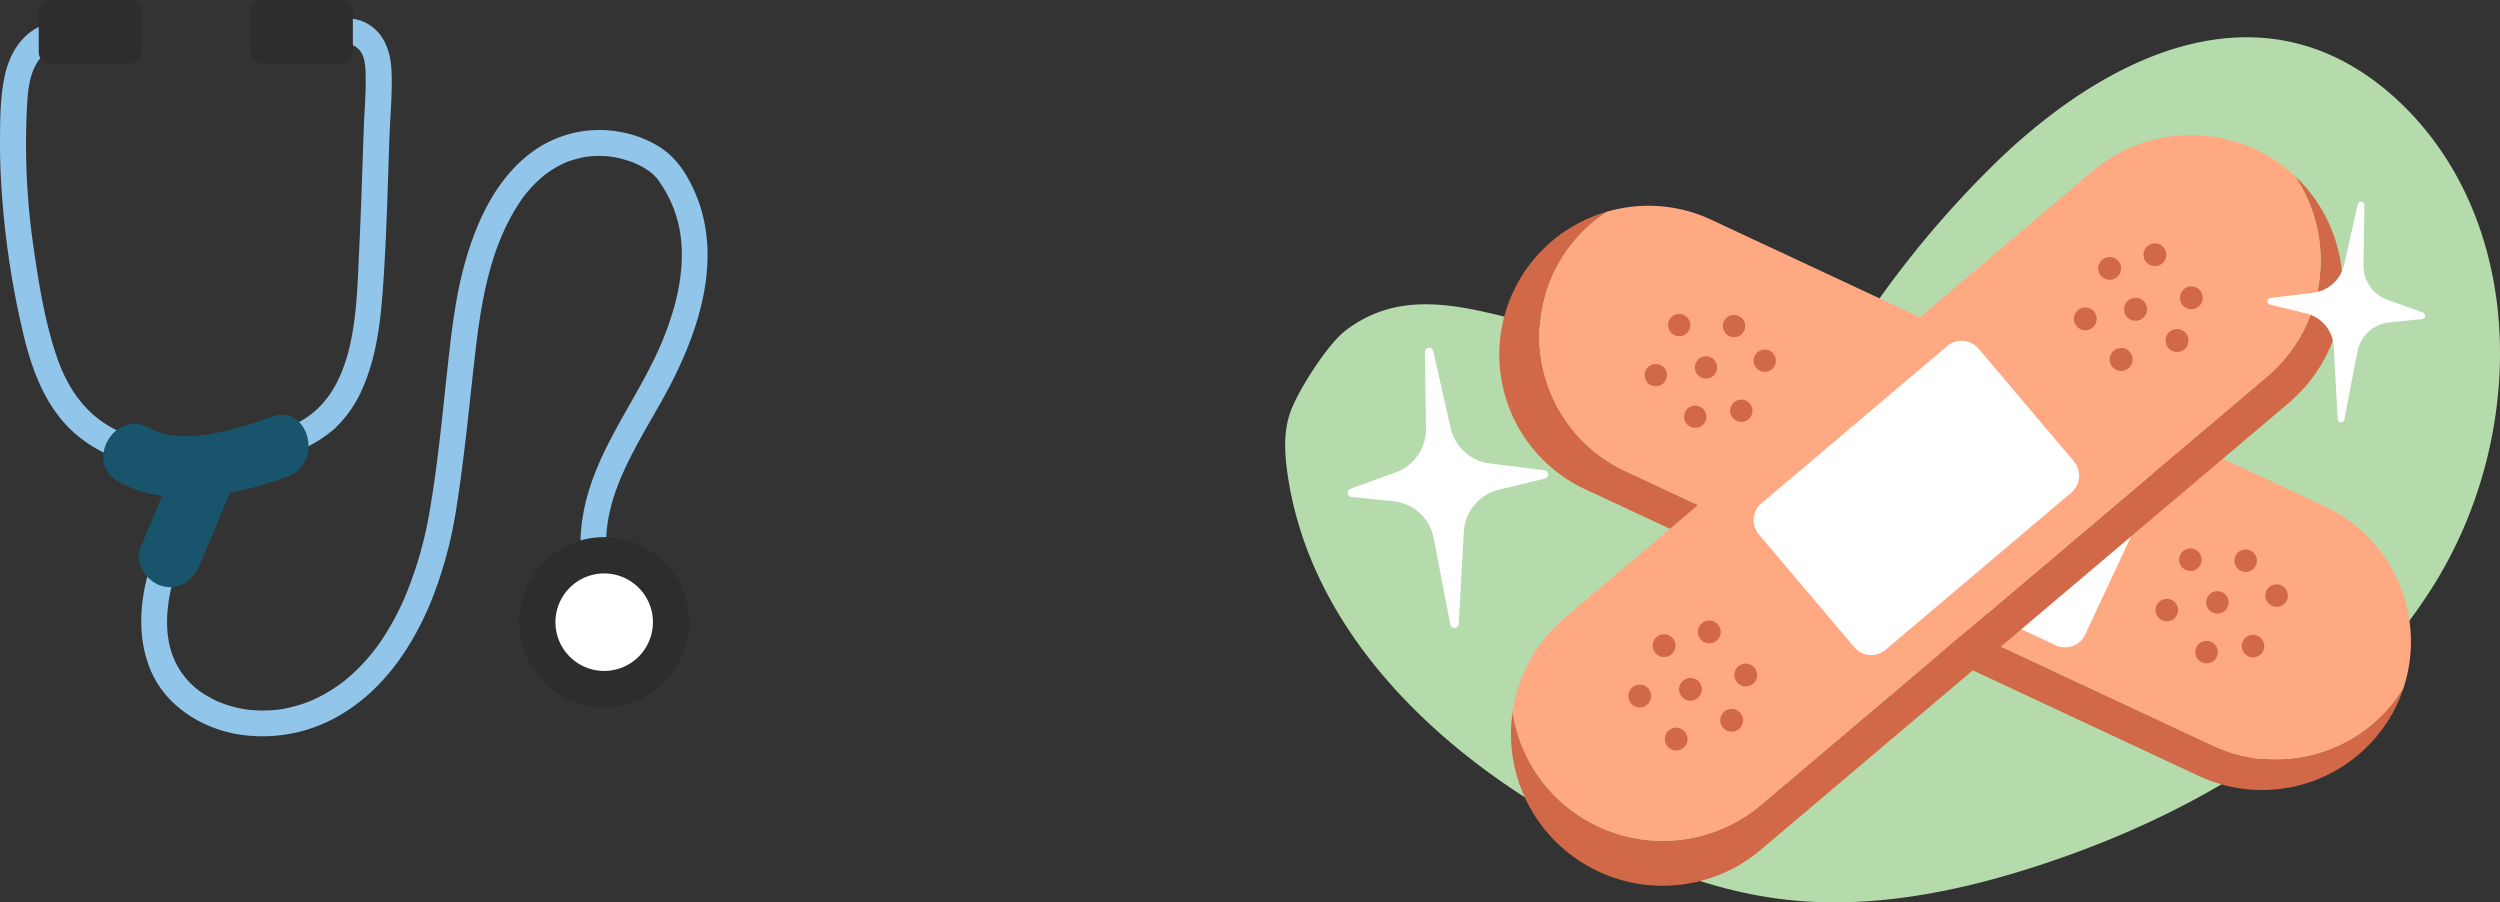<svg xmlns="http://www.w3.org/2000/svg" xmlns:xlink="http://www.w3.org/1999/xlink" width="696.181" height="251.278" viewBox="0 0 696.181 251.278">
  <rect x="0" y="0" width="696.181" height="251.278" fill="#333333" stroke="none"/>
  <defs>
    <clipPath id="clip-path">
      <rect id="Retângulo_281" data-name="Retângulo 281" width="338.292" height="240.898" fill="none"/>
    </clipPath>
    <clipPath id="clip-path-2">
      <rect id="Retângulo_282" data-name="Retângulo 282" width="197.035" height="205.053" fill="none"/>
    </clipPath>
  </defs>
  <g id="Grupo_55" data-name="Grupo 55" transform="translate(-619.965 -2643.6)">
    <g id="Grupo_46" data-name="Grupo 46" transform="translate(977.854 2653.98)">
      <g id="Grupo_45" data-name="Grupo 45" clip-path="url(#clip-path)">
        <path id="Caminho_258" data-name="Caminho 258" d="M149.267,98.4A278.2,278.2,0,0,1,197.3,35.483C220.355,12.871,252.359-6.648,283.426,2.16c12.251,3.474,23.038,11.165,31.546,20.64,30.569,34.041,29.527,88.8,5.942,128s-65.32,64.488-108.694,79.045c-24.035,8.067-49.583,13.34-74.723,10.062-18.042-2.353-35.275-9.038-51.505-17.262C44.925,201.841,6.857,166.655.576,121.049c-.754-5.476-1.014-11.179.77-16.411C3.4,98.608,11.765,85.506,16.832,81.644c14.917-11.368,31.374-7.189,49.53-2.483,12.717,3.3,24.032,10.505,36.256,15.318s26.708,7,38.057.387Z" transform="translate(0 0)" fill="#b5dbad"/>
        <path id="Caminho_259" data-name="Caminho 259" d="M336.077,207.308h0a41.53,41.53,0,0,0,1.724-4.327,41.569,41.569,0,0,1-52.857,15.9L121.05,142.317a41.55,41.55,0,0,1-20-55.069,41.087,41.087,0,0,1,14.836-17.071,41.374,41.374,0,0,0-5.9,77.235l171.025,79.9a41.55,41.55,0,0,0,55.069-20" transform="translate(-26.445 -21.551)" fill="#d16847"/>
        <path id="Caminho_260" data-name="Caminho 260" d="M105.956,86.495a41.552,41.552,0,0,0,20,55.07L289.85,218.129a41.57,41.57,0,0,0,52.856-15.9,41.57,41.57,0,0,0-21.724-50.742l-171.025-79.9a41.237,41.237,0,0,0-29.166-2.165A41.086,41.086,0,0,0,105.956,86.495Z" transform="translate(-31.35 -20.798)" fill="#ffa983"/>
        <path id="Caminho_261" data-name="Caminho 261" d="M210.19,168.8l18.769-40.177a6.187,6.187,0,0,1,8.2-2.978l65.773,30.727a6.187,6.187,0,0,1,2.978,8.2l-18.769,40.177a6.187,6.187,0,0,1-8.2,2.978L213.168,177a6.188,6.188,0,0,1-2.978-8.2" transform="translate(-64.373 -38.409)" fill="#fff"/>
        <path id="Caminho_262" data-name="Caminho 262" d="M312.4,59.3h0a42.263,42.263,0,0,0-3.277-3.446,42.439,42.439,0,0,1-7.819,55.807l-140.974,119.3A42.42,42.42,0,0,1,100.717,226h0a41.944,41.944,0,0,1-9.5-21.047A42.24,42.24,0,0,0,160.325,243.4l147.109-124.5A42.42,42.42,0,0,0,312.4,59.3" transform="translate(-27.874 -17.153)" fill="#d16847"/>
        <path id="Caminho_263" data-name="Caminho 263" d="M100.919,220.916a42.42,42.42,0,0,0,59.609,4.963L301.5,106.574a42.439,42.439,0,0,0,7.819-55.807,42.44,42.44,0,0,0-56.331-1.517l-147.108,124.5a42.086,42.086,0,0,0-14.46,26.122A41.946,41.946,0,0,0,100.919,220.916Z" transform="translate(-28.076 -12.067)" fill="#ffa983"/>
        <path id="Caminho_264" data-name="Caminho 264" d="M216.3,207.315l-26.57-31.4a6.187,6.187,0,0,1,.723-8.694l51.739-43.786a6.188,6.188,0,0,1,8.694.724l26.57,31.4a6.187,6.187,0,0,1-.723,8.694l-51.739,43.786a6.187,6.187,0,0,1-8.694-.724" transform="translate(-57.819 -37.462)" fill="#fff"/>
        <path id="Caminho_265" data-name="Caminho 265" d="M360.719,100.881a3.169,3.169,0,1,1-.372,4.466,3.169,3.169,0,0,1,.372-4.466" transform="translate(-110.433 -30.75)" fill="#d16847"/>
        <path id="Caminho_266" data-name="Caminho 266" d="M363.735,205.725a3.129,3.129,0,1,1-4.159,1.511,3.129,3.129,0,0,1,4.159-1.511" transform="translate(-110.336 -63.088)" fill="#d16847"/>
        <path id="Caminho_267" data-name="Caminho 267" d="M374.58,222.9a3.129,3.129,0,1,1-4.159,1.511,3.129,3.129,0,0,1,4.159-1.511" transform="translate(-113.666 -68.363)" fill="#d16847"/>
        <path id="Caminho_268" data-name="Caminho 268" d="M354.262,226a3.129,3.129,0,1,1-4.159,1.511A3.129,3.129,0,0,1,354.262,226" transform="translate(-107.427 -69.315)" fill="#d16847"/>
        <path id="Caminho_269" data-name="Caminho 269" d="M370.232,242.878a3.129,3.129,0,1,1-4.159,1.51,3.128,3.128,0,0,1,4.159-1.51" transform="translate(-112.331 -74.498)" fill="#d16847"/>
        <path id="Caminho_270" data-name="Caminho 270" d="M385.953,206.136a3.129,3.129,0,1,1-4.159,1.511,3.129,3.129,0,0,1,4.159-1.511" transform="translate(-117.159 -63.214)" fill="#d16847"/>
        <path id="Caminho_271" data-name="Caminho 271" d="M398.382,220.168a3.129,3.129,0,1,1-4.159,1.511,3.129,3.129,0,0,1,4.159-1.511" transform="translate(-120.976 -67.524)" fill="#d16847"/>
        <path id="Caminho_272" data-name="Caminho 272" d="M388.909,240.445a3.129,3.129,0,1,1-4.159,1.511,3.129,3.129,0,0,1,4.159-1.511" transform="translate(-118.067 -73.751)" fill="#d16847"/>
        <path id="Caminho_273" data-name="Caminho 273" d="M158.291,111.476a3.1,3.1,0,1,1-4.126,1.5,3.1,3.1,0,0,1,4.126-1.5" transform="translate(-47.254 -34.145)" fill="#d16847"/>
        <path id="Caminho_274" data-name="Caminho 274" d="M169.049,128.513a3.1,3.1,0,1,1-4.126,1.5,3.1,3.1,0,0,1,4.126-1.5" transform="translate(-50.558 -39.377)" fill="#d16847"/>
        <path id="Caminho_275" data-name="Caminho 275" d="M148.894,131.59a3.1,3.1,0,1,1-4.126,1.5,3.1,3.1,0,0,1,4.126-1.5" transform="translate(-44.369 -40.322)" fill="#d16847"/>
        <path id="Caminho_276" data-name="Caminho 276" d="M164.735,148.331a3.1,3.1,0,1,1-4.126,1.5,3.1,3.1,0,0,1,4.126-1.5" transform="translate(-49.233 -45.463)" fill="#d16847"/>
        <path id="Caminho_277" data-name="Caminho 277" d="M180.331,111.883a3.1,3.1,0,1,1-4.126,1.5,3.1,3.1,0,0,1,4.126-1.5" transform="translate(-54.023 -34.27)" fill="#d16847"/>
        <path id="Caminho_278" data-name="Caminho 278" d="M192.66,125.8a3.1,3.1,0,1,1-4.126,1.5,3.1,3.1,0,0,1,4.126-1.5" transform="translate(-57.809 -38.544)" fill="#d16847"/>
        <path id="Caminho_279" data-name="Caminho 279" d="M183.263,145.917a3.1,3.1,0,1,1-4.126,1.5,3.1,3.1,0,0,1,4.126-1.5" transform="translate(-54.923 -44.722)" fill="#d16847"/>
        <path id="Caminho_280" data-name="Caminho 280" d="M318.117,109.336a3.169,3.169,0,1,1-.372,4.466,3.169,3.169,0,0,1,.372-4.466" transform="translate(-97.35 -33.347)" fill="#d16847"/>
        <path id="Caminho_281" data-name="Caminho 281" d="M338.279,105.46a3.195,3.195,0,1,1-.375,4.5,3.195,3.195,0,0,1,.375-4.5" transform="translate(-103.539 -32.155)" fill="#d16847"/>
        <path id="Caminho_282" data-name="Caminho 282" d="M332.482,125.627a3.195,3.195,0,1,1-.375,4.5,3.195,3.195,0,0,1,.375-4.5" transform="translate(-101.758 -38.348)" fill="#d16847"/>
        <path id="Caminho_283" data-name="Caminho 283" d="M354.95,118.022a3.195,3.195,0,1,1-.375,4.5,3.195,3.195,0,0,1,.375-4.5" transform="translate(-108.658 -36.013)" fill="#d16847"/>
        <path id="Caminho_284" data-name="Caminho 284" d="M327.9,89.07a3.169,3.169,0,1,1-.372,4.466,3.169,3.169,0,0,1,.372-4.466" transform="translate(-100.356 -27.123)" fill="#d16847"/>
        <path id="Caminho_285" data-name="Caminho 285" d="M346.077,83.579a3.169,3.169,0,1,1-.372,4.466,3.169,3.169,0,0,1,.372-4.466" transform="translate(-105.936 -25.437)" fill="#d16847"/>
        <path id="Caminho_286" data-name="Caminho 286" d="M139.043,260.925a3.169,3.169,0,1,1-.372,4.466,3.169,3.169,0,0,1,.372-4.466" transform="translate(-42.356 -79.9)" fill="#d16847"/>
        <path id="Caminho_287" data-name="Caminho 287" d="M159.437,258.223a3.169,3.169,0,1,1-.372,4.466,3.169,3.169,0,0,1,.372-4.466" transform="translate(-48.619 -79.07)" fill="#d16847"/>
        <path id="Caminho_288" data-name="Caminho 288" d="M153.686,278.227a3.169,3.169,0,1,1-.372,4.466,3.169,3.169,0,0,1,.372-4.466" transform="translate(-46.853 -85.214)" fill="#d16847"/>
        <path id="Caminho_289" data-name="Caminho 289" d="M175.973,270.683a3.169,3.169,0,1,1-.372,4.466,3.169,3.169,0,0,1,.372-4.466" transform="translate(-53.697 -82.897)" fill="#d16847"/>
        <path id="Caminho_290" data-name="Caminho 290" d="M148.83,240.66a3.169,3.169,0,1,1-.372,4.466,3.169,3.169,0,0,1,.372-4.466" transform="translate(-45.361 -73.677)" fill="#d16847"/>
        <path id="Caminho_291" data-name="Caminho 291" d="M167,235.169a3.169,3.169,0,1,1-.372,4.466,3.169,3.169,0,0,1,.372-4.466" transform="translate(-50.942 -71.99)" fill="#d16847"/>
        <path id="Caminho_292" data-name="Caminho 292" d="M181.645,252.471a3.169,3.169,0,1,1-.372,4.466,3.169,3.169,0,0,1,.372-4.466" transform="translate(-55.439 -77.304)" fill="#d16847"/>
        <path id="Caminho_293" data-name="Caminho 293" d="M46.632,126.038l.3,21.267a12.794,12.794,0,0,1-8.449,12.216l-12.539,4.527a1.185,1.185,0,0,0,.283,2.294l11.594,1.182a12.794,12.794,0,0,1,11.266,10.309l4.629,24.045a1.185,1.185,0,0,0,2.348-.159l1.4-25.65a12.794,12.794,0,0,1,9.755-11.734l12.819-3.115a1.185,1.185,0,0,0-.134-2.328l-15.2-1.879a12.792,12.792,0,0,1-10.91-9.88L48.973,125.76a1.185,1.185,0,0,0-2.341.278" transform="translate(-7.728 -38.337)" fill="#fff"/>
        <path id="Caminho_294" data-name="Caminho 294" d="M421.742,67.019l-.238,16.75a10.076,10.076,0,0,0,6.654,9.621l9.876,3.566a.933.933,0,0,1-.222,1.806l-9.132.931a10.076,10.076,0,0,0-8.873,8.119l-3.646,18.938a.933.933,0,0,1-1.849-.125l-1.105-20.2a10.076,10.076,0,0,0-7.682-9.241l-10.1-2.454a.933.933,0,0,1,.106-1.833l11.971-1.48a10.077,10.077,0,0,0,8.593-7.781L419.9,66.8a.933.933,0,0,1,1.844.219" transform="translate(-121.218 -20.291)" fill="#fff"/>
      </g>
    </g>
    <g id="Grupo_48" data-name="Grupo 48" transform="translate(619.965 2643.6)">
      <g id="Grupo_47" data-name="Grupo 47" clip-path="url(#clip-path-2)">
        <path id="Caminho_295" data-name="Caminho 295" d="M24.009,11.722c-4.195-2.889-9.771-2.37-14.036.087C5.25,14.529,2.54,19.52,1.379,24.71.09,30.475.046,36.59,0,42.47-.04,48.755.241,55.041.793,61.3A243.132,243.132,0,0,0,6.734,97.838c2.5,10.175,6.591,20.6,14.939,27.407,15.622,12.735,38.51,11.005,56.732,5.721a36.655,36.655,0,0,0,14.549-7.543,33.428,33.428,0,0,0,8.129-11.7c4.261-9.878,5.134-20.768,5.807-31.388.817-12.894,1.107-25.828,1.579-38.739.225-6.136.882-12.433.526-18.567-.333-5.743-2.68-11.21-8.374-13.368a9.518,9.518,0,0,0-7.667.467,3.652,3.652,0,0,0-1.3,4.953,3.7,3.7,0,0,0,4.953,1.3c1.018-.487,2.415.361,3.2,1.119,1.527,1.477,1.869,3.8,1.966,5.834.258,5.456-.279,11.016-.478,16.47-.419,11.477-.75,22.961-1.307,34.433-.791,16.314-.75,40.33-18.515,48.025A65.915,65.915,0,0,1,68.1,126a83.359,83.359,0,0,1-12.988,1.569c-7.993.308-16.371-.575-23.541-4.365-7.961-4.208-12.869-11.512-15.724-19.9-3.33-9.778-5.029-20.267-6.488-30.466A198.723,198.723,0,0,1,7.431,35.49c.233-4.984.367-10.831,3.468-15.02,2.185-2.952,6.344-4.64,9.455-2.5a3.654,3.654,0,0,0,4.953-1.3,3.692,3.692,0,0,0-1.3-4.953" transform="translate(0 -3.857)" fill="#91c5ea"/>
        <path id="Caminho_296" data-name="Caminho 296" d="M44.418,17.576H21.75a2.978,2.978,0,0,1-2.97-2.97V2.97A2.979,2.979,0,0,1,21.75,0H44.418a2.979,2.979,0,0,1,2.97,2.97V14.607a2.978,2.978,0,0,1-2.97,2.97" transform="translate(-7.995)" fill="#2d2d2d"/>
        <path id="Caminho_297" data-name="Caminho 297" d="M146.917,17.576H124.249a2.978,2.978,0,0,1-2.97-2.97V2.97A2.979,2.979,0,0,1,124.249,0h22.668a2.979,2.979,0,0,1,2.97,2.97V14.607a2.978,2.978,0,0,1-2.97,2.97" transform="translate(-51.629)" fill="#2d2d2d"/>
        <path id="Caminho_298" data-name="Caminho 298" d="M86.219,153.115A122.428,122.428,0,0,0,71.163,184c-3.091,9.6-4.011,20.366.087,29.807,4.061,9.355,13.482,15.467,23.273,17.357a42.445,42.445,0,0,0,29.555-5.312c11.857-7.007,19.836-18.765,25.02-31.266a117.719,117.719,0,0,0,7.26-26.951c1.932-12.346,3.181-24.785,4.547-37.2,1.867-16.974,3.937-34.662,14.005-48.731.055-.076.468-.627.21-.288-.234.307.09-.115.114-.145q.3-.374.6-.741.69-.831,1.427-1.624a34.841,34.841,0,0,1,2.727-2.635c.246-.213.5-.416.749-.628.536-.458-.02,0,.13-.111.5-.373,1-.737,1.524-1.082a28.839,28.839,0,0,1,2.867-1.678c.476-.242.96-.463,1.445-.686.622-.285-.61.226.026-.009.261-.1.519-.2.781-.3a27.028,27.028,0,0,1,3.006-.9q.661-.157,1.329-.281c.257-.047.515-.083.772-.131.819-.153-.58.04.025-.006.976-.076,1.941-.179,2.922-.191q1.369-.019,2.735.095c.444.037.887.094,1.331.14-1.133-.119.126.029.537.1a29.449,29.449,0,0,1,4.922,1.34c.233.086,1.343.531.751.284s.554.253.774.359c.656.314,1.3.655,1.924,1.025.583.344,1.131.73,1.692,1.106.768.513-.633-.559.129.1.242.208.488.411.722.629.4.372.741.788,1.119,1.177.536.551-.665-.959-.106-.132.331.49.69.961,1.019,1.452a38.127,38.127,0,0,1,2.052,3.447,33.7,33.7,0,0,1,3.685,12.5c.825,8.988-1.317,17.878-4.551,26.213-6.7,17.278-19.8,31.855-22.838,50.548a43.384,43.384,0,0,0,.432,17.025c1.063,4.535,8.046,2.615,6.982-1.924-4.627-19.733,9.564-36.864,17.838-53.428,8.175-16.366,13.674-35.914,5.333-53.336-2.121-4.429-4.806-8.327-8.911-11.034a29.933,29.933,0,0,0-9.205-3.931,31.871,31.871,0,0,0-24.645,3.821c-11.126,7.044-17.16,19.769-20.605,32.039-2.9,10.317-3.968,20.993-5.131,31.611-1.327,12.124-2.476,24.3-4.515,36.33a109.179,109.179,0,0,1-7.271,25.654,75.887,75.887,0,0,1-5.251,9.935,50.514,50.514,0,0,1-5.528,7.381q-1.559,1.739-3.268,3.338-.731.682-1.49,1.336-.435.374-.879.738c-.153.125-.859.688-.647.523.251-.195-.408.306-.526.392q-.445.328-.9.645-.828.579-1.682,1.12-1.657,1.051-3.4,1.949-.849.435-1.718.832c-.264.121-.529.237-.8.353.72-.312-.217.083-.463.179q-1.7.662-3.461,1.165-1.707.488-3.453.818c-.57.107-1.143.2-1.717.283-.218.032.66-.064-.089,0-.306.028-.611.065-.917.092a36.762,36.762,0,0,1-6.783-.025c-.249-.024-.5-.055-.745-.08-.856-.086.511.091-.146-.019-.527-.088-1.053-.17-1.577-.273q-1.6-.315-3.175-.781c-.987-.293-1.95-.644-2.911-1.012-.428-.165-.507-.226,0,0-.212-.1-.426-.186-.637-.285-.486-.23-.971-.463-1.448-.713-.87-.457-1.719-.955-2.541-1.495-.4-.266-.8-.546-1.192-.828-.111-.079-.708-.539-.252-.184s-.3-.252-.405-.337c-14.446-12.063-6.442-33.592.439-47.555a121.081,121.081,0,0,1,8.263-14.2c2.614-3.872-3.657-7.5-6.252-3.654" transform="translate(-29.162 -26.843)" fill="#91c5ea"/>
        <path id="Caminho_299" data-name="Caminho 299" d="M299.095,284.137a23.683,23.683,0,1,1-23.683-23.683,23.683,23.683,0,0,1,23.683,23.683" transform="translate(-107.162 -110.877)" fill="#2d2d2d"/>
        <path id="Caminho_300" data-name="Caminho 300" d="M296.479,291.632a13.573,13.573,0,1,1-13.573-13.573,13.573,13.573,0,0,1,13.573,13.573" transform="translate(-114.657 -118.372)" fill="#fff"/>
        <path id="Caminho_301" data-name="Caminho 301" d="M96.809,201.761c-8.9,3.305-24.872,8.265-33.818,3.135-9.641-5.529-18.335,9.363-8.7,14.887a33.141,33.141,0,0,0,12.183,3.906L60.4,238.212c-1.8,4.3,1.938,9.482,6.021,10.6,4.969,1.365,8.8-1.707,10.6-6.021l8.334-19.927a98.779,98.779,0,0,0,16.035-4.483c10.31-3.829,5.85-20.5-4.583-16.625" transform="translate(-21.326 -85.644)" fill="#18546b"/>
      </g>
    </g>
  </g>
</svg>
